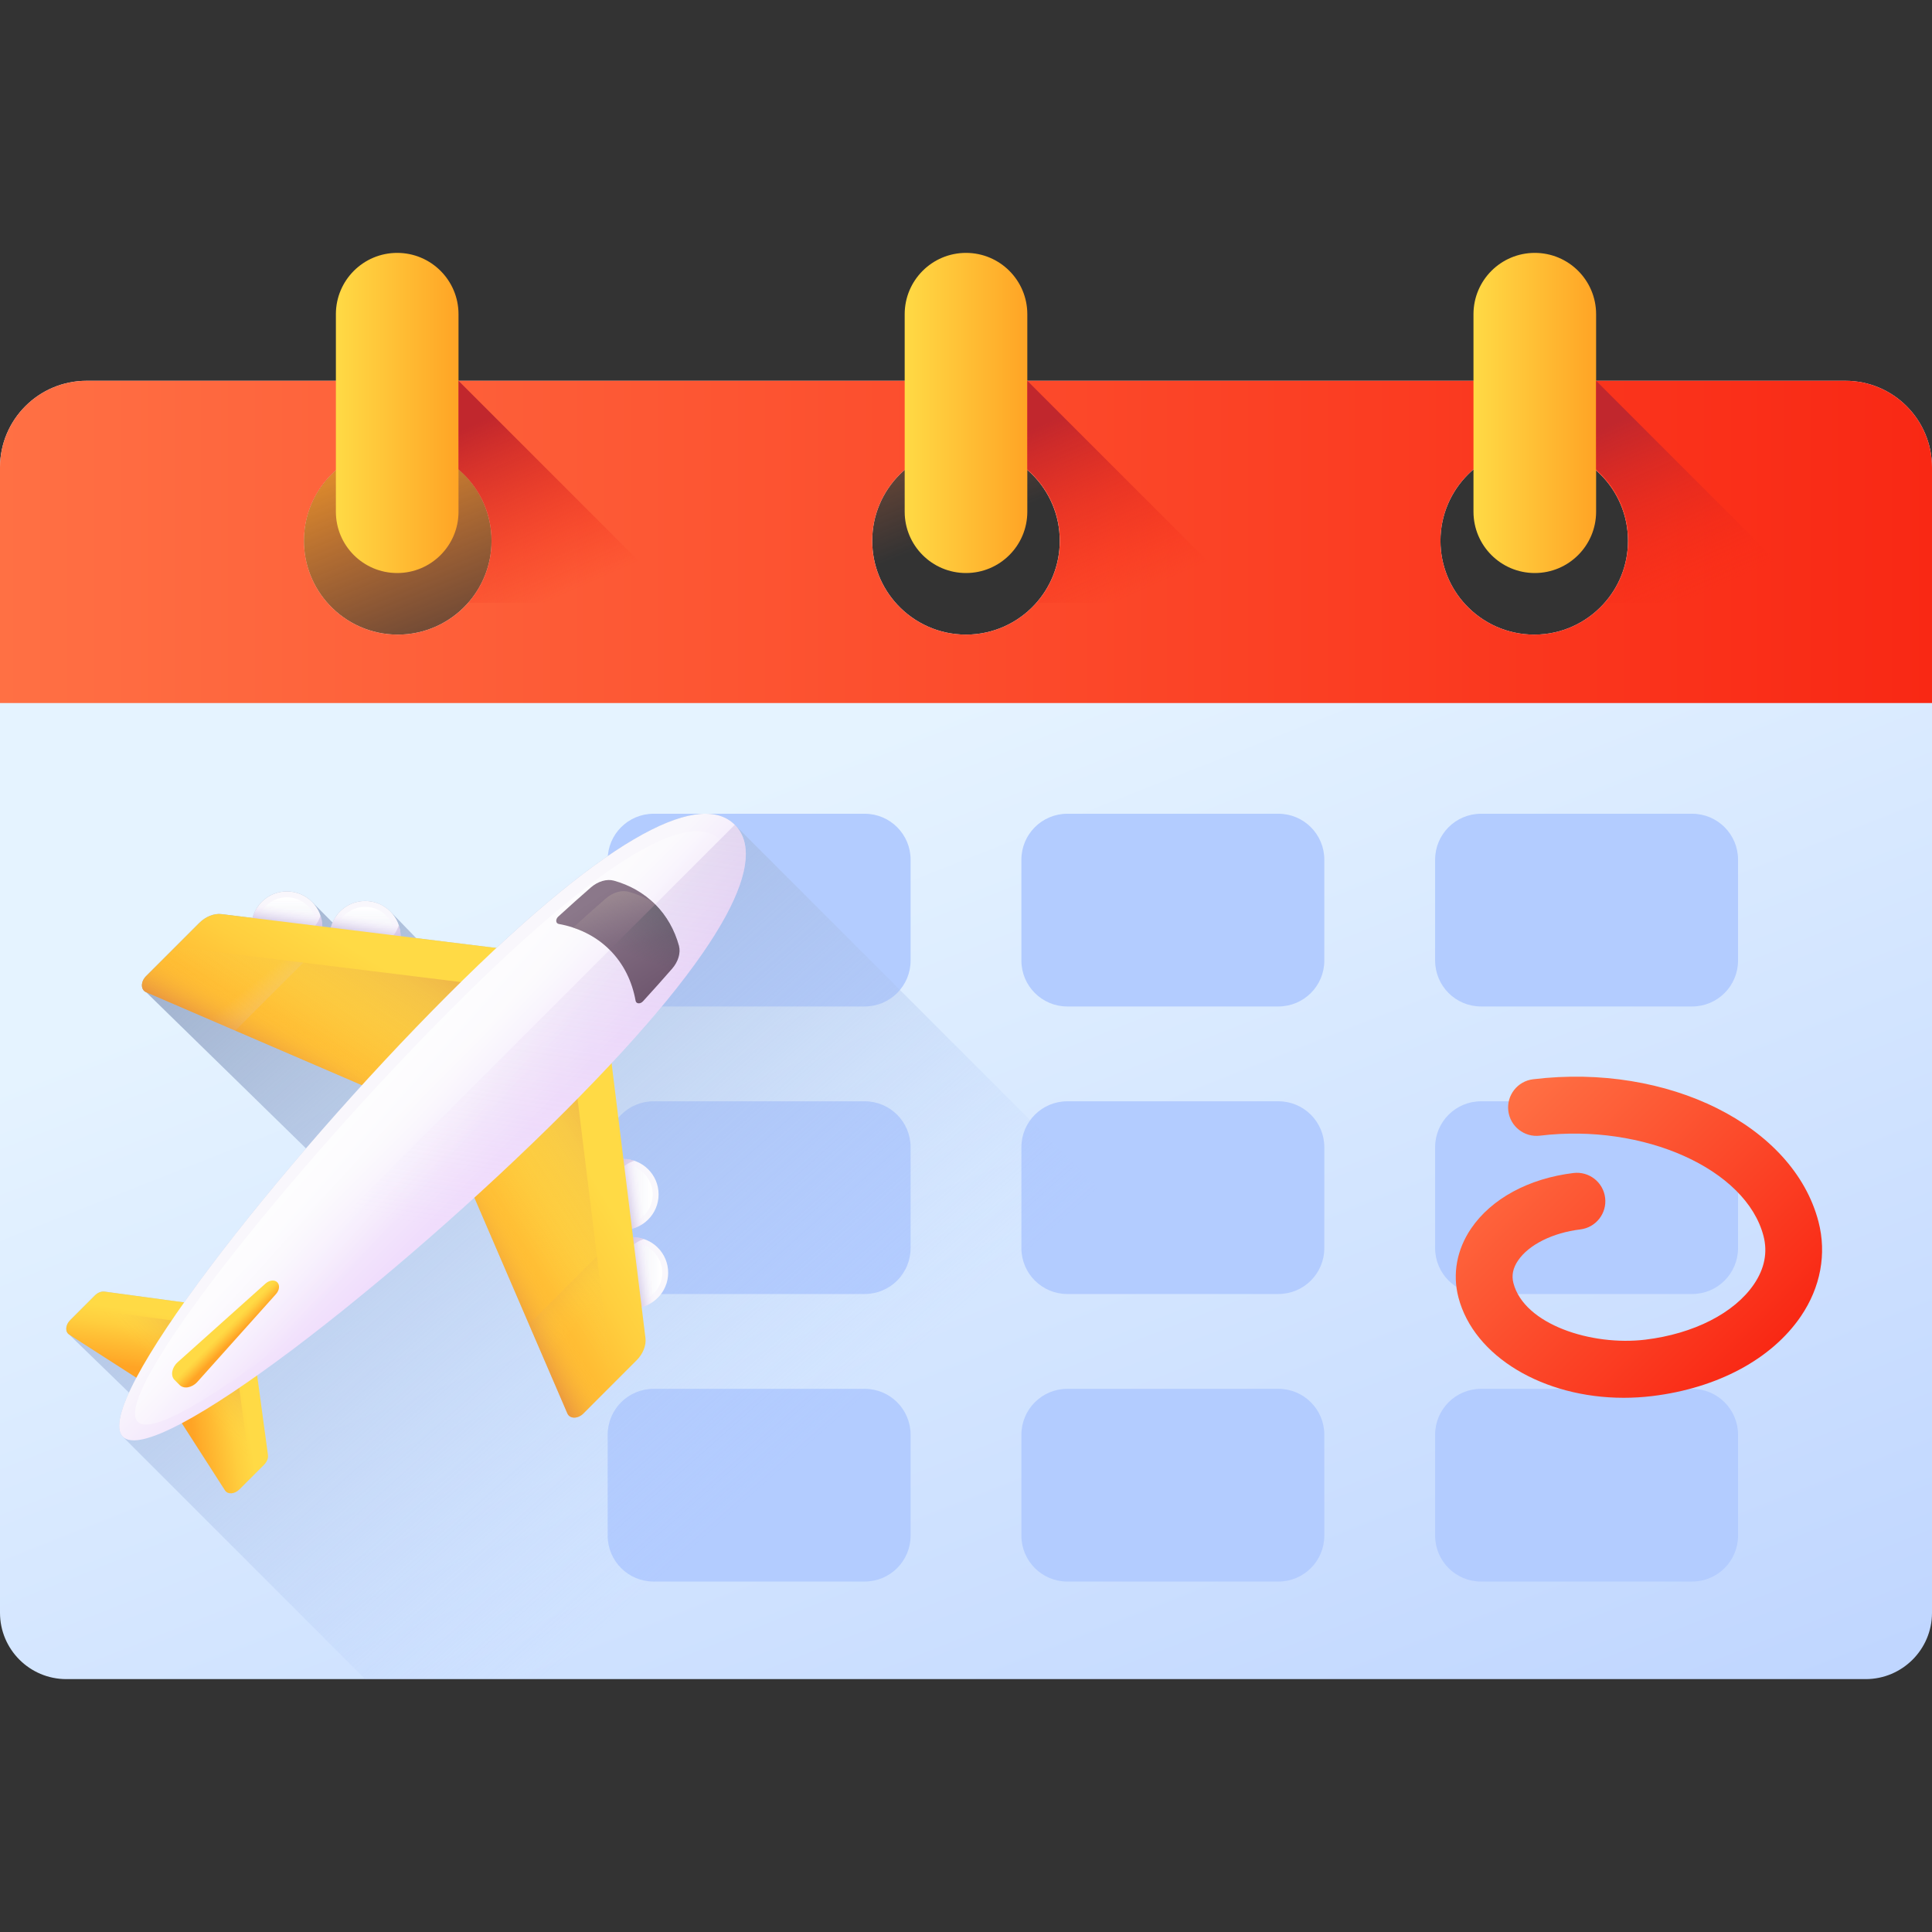 <svg id="Capa_1" enable-background="new 0 0 510 510" height="512" viewBox="0 0 510 510" width="512" xmlns="http://www.w3.org/2000/svg" xmlns:xlink="http://www.w3.org/1999/xlink"><rect x="0" y="0" width="510" height="510" fill="#333333" stroke="none"/><linearGradient id="SVGID_1_" gradientUnits="userSpaceOnUse" x1="224.399" x2="385.291" y1="196.629" y2="603.672"><stop offset="0" stop-color="#e5f3ff"/><stop offset="1" stop-color="#b3ccff"/></linearGradient><linearGradient id="lg1"><stop offset="0" stop-color="#ff7044"/><stop offset="1" stop-color="#f92814"/></linearGradient><linearGradient id="SVGID_2_" gradientUnits="userSpaceOnUse" x1="0" x2="510" xlink:href="#lg1" y1="143.056" y2="143.056"/><linearGradient id="SVGID_3_" gradientUnits="userSpaceOnUse" x1="254.016" x2="219.649" y1="140.343" y2="55.435"><stop offset="0" stop-color="#ff7044" stop-opacity="0"/><stop offset="1" stop-color="#ffa425"/></linearGradient><linearGradient id="lg2"><stop offset="0" stop-color="#ffda45"/><stop offset="1" stop-color="#ffa425"/></linearGradient><linearGradient id="SVGID_4_" gradientUnits="userSpaceOnUse" x1="88.666" x2="121.037" xlink:href="#lg2" y1="109.011" y2="109.011"/><linearGradient id="SVGID_5_" gradientUnits="userSpaceOnUse" x1="238.814" x2="271.185" xlink:href="#lg2" y1="109.011" y2="109.011"/><linearGradient id="SVGID_6_" gradientUnits="userSpaceOnUse" x1="388.963" x2="421.333" xlink:href="#lg2" y1="109.011" y2="109.011"/><linearGradient id="lg3"><stop offset="0" stop-color="#f92814" stop-opacity="0"/><stop offset="1" stop-color="#c1272d"/></linearGradient><linearGradient id="SVGID_7_" gradientUnits="userSpaceOnUse" x1="150.389" x2="129.817" xlink:href="#lg3" y1="156.406" y2="109.929"/><linearGradient id="SVGID_8_" gradientUnits="userSpaceOnUse" x1="300.542" x2="279.97" xlink:href="#lg3" y1="156.406" y2="109.929"/><linearGradient id="SVGID_9_" gradientUnits="userSpaceOnUse" x1="450.684" x2="430.112" xlink:href="#lg3" y1="156.406" y2="109.929"/><linearGradient id="SVGID_10_" gradientUnits="userSpaceOnUse" x1="205.773" x2="64.787" y1="388.507" y2="229.618"><stop offset="0" stop-color="#b3ccff" stop-opacity="0"/><stop offset="1" stop-color="#9fb0cb"/></linearGradient><linearGradient id="lg4"><stop offset="0" stop-color="#f9f7fc"/><stop offset="1" stop-color="#f0ddfc"/></linearGradient><linearGradient id="SVGID_11_" gradientTransform="matrix(.707 .707 -.707 .707 487.092 268.327)" gradientUnits="userSpaceOnUse" x1="-311.115" x2="-298.989" xlink:href="#lg4" y1="270.652" y2="282.778"/><linearGradient id="lg5"><stop offset="0" stop-color="#e9edf5" stop-opacity="0"/><stop offset="1" stop-color="#fff"/></linearGradient><linearGradient id="SVGID_12_" gradientTransform="matrix(.707 .707 -.707 .707 487.092 268.327)" gradientUnits="userSpaceOnUse" x1="-304.553" x2="-313.026" xlink:href="#lg5" y1="277.214" y2="268.741"/><linearGradient id="lg6"><stop offset="0" stop-color="#f0ddfc" stop-opacity="0"/><stop offset=".289" stop-color="#c8b7e0" stop-opacity=".289"/><stop offset=".592" stop-color="#a595c8" stop-opacity=".592"/><stop offset=".84" stop-color="#8f81b8" stop-opacity=".84"/><stop offset="1" stop-color="#8779b3"/></linearGradient><linearGradient id="SVGID_13_" gradientTransform="matrix(.707 .707 -.707 .707 487.092 268.327)" gradientUnits="userSpaceOnUse" x1="-307.287" x2="-294.418" xlink:href="#lg6" y1="277.743" y2="253.808"/><linearGradient id="SVGID_14_" gradientTransform="matrix(.707 .707 -.707 .707 487.092 268.327)" gradientUnits="userSpaceOnUse" x1="-310.362" x2="-305.382" xlink:href="#lg6" y1="270.207" y2="277.356"/><linearGradient id="SVGID_15_" gradientTransform="matrix(.707 .707 -.707 .707 487.092 268.327)" gradientUnits="userSpaceOnUse" x1="-294.712" x2="-282.586" xlink:href="#lg4" y1="257.822" y2="269.948"/><linearGradient id="SVGID_16_" gradientTransform="matrix(.707 .707 -.707 .707 487.092 268.327)" gradientUnits="userSpaceOnUse" x1="-288.15" x2="-296.623" xlink:href="#lg5" y1="264.384" y2="255.911"/><linearGradient id="SVGID_17_" gradientTransform="matrix(.707 .707 -.707 .707 487.092 268.327)" gradientUnits="userSpaceOnUse" x1="-290.884" x2="-278.015" xlink:href="#lg6" y1="264.913" y2="240.978"/><linearGradient id="SVGID_18_" gradientTransform="matrix(.707 .707 -.707 .707 487.092 268.327)" gradientUnits="userSpaceOnUse" x1="-293.959" x2="-288.979" xlink:href="#lg6" y1="257.377" y2="264.526"/><linearGradient id="SVGID_19_" gradientTransform="matrix(-.707 -.707 -.707 .707 -1601.492 -1820.256)" gradientUnits="userSpaceOnUse" x1="-2778.733" x2="-2766.607" xlink:href="#lg4" y1="270.652" y2="282.778"/><linearGradient id="SVGID_20_" gradientTransform="matrix(-.707 -.707 -.707 .707 -1601.492 -1820.256)" gradientUnits="userSpaceOnUse" x1="-2772.171" x2="-2780.644" xlink:href="#lg5" y1="277.214" y2="268.741"/><linearGradient id="SVGID_21_" gradientTransform="matrix(-.707 -.707 -.707 .707 -1601.492 -1820.256)" gradientUnits="userSpaceOnUse" x1="-2774.905" x2="-2762.036" xlink:href="#lg6" y1="277.743" y2="253.808"/><linearGradient id="SVGID_22_" gradientTransform="matrix(-.707 -.707 -.707 .707 -1601.492 -1820.256)" gradientUnits="userSpaceOnUse" x1="-2777.98" x2="-2773" xlink:href="#lg6" y1="270.207" y2="277.356"/><linearGradient id="SVGID_23_" gradientTransform="matrix(-.707 -.707 -.707 .707 -1601.492 -1820.256)" gradientUnits="userSpaceOnUse" x1="-2762.33" x2="-2750.204" xlink:href="#lg4" y1="257.822" y2="269.948"/><linearGradient id="SVGID_24_" gradientTransform="matrix(-.707 -.707 -.707 .707 -1601.492 -1820.256)" gradientUnits="userSpaceOnUse" x1="-2755.768" x2="-2764.241" xlink:href="#lg5" y1="264.384" y2="255.911"/><linearGradient id="SVGID_25_" gradientTransform="matrix(-.707 -.707 -.707 .707 -1601.492 -1820.256)" gradientUnits="userSpaceOnUse" x1="-2758.502" x2="-2745.633" xlink:href="#lg6" y1="264.913" y2="240.978"/><linearGradient id="SVGID_26_" gradientTransform="matrix(-.707 -.707 -.707 .707 -1601.492 -1820.256)" gradientUnits="userSpaceOnUse" x1="-2761.577" x2="-2756.597" xlink:href="#lg6" y1="257.377" y2="264.526"/><linearGradient id="lg7"><stop offset="0" stop-color="#ffda45"/><stop offset=".304" stop-color="#ffce3e"/><stop offset=".856" stop-color="#ffae2b"/><stop offset="1" stop-color="#ffa425"/></linearGradient><linearGradient id="SVGID_27_" gradientTransform="matrix(.707 .707 -.707 .707 487.092 268.327)" gradientUnits="userSpaceOnUse" x1="-262.299" x2="-253.46" xlink:href="#lg7" y1="372.561" y2="384.511"/><linearGradient id="lg8"><stop offset="0" stop-color="#ffda45" stop-opacity="0"/><stop offset="1" stop-color="#b53759"/></linearGradient><linearGradient id="SVGID_28_" gradientTransform="matrix(.707 .707 -.707 .707 487.092 268.327)" gradientUnits="userSpaceOnUse" x1="-261.686" x2="-262.02" xlink:href="#lg8" y1="380.334" y2="349.143"/><linearGradient id="SVGID_29_" gradientTransform="matrix(-.707 -.707 -.707 .707 -1492.838 -1711.603)" gradientUnits="userSpaceOnUse" x1="-2576.257" x2="-2567.417" xlink:href="#lg7" y1="372.561" y2="384.511"/><linearGradient id="SVGID_30_" gradientTransform="matrix(-.707 -.707 -.707 .707 -1492.838 -1711.603)" gradientUnits="userSpaceOnUse" x1="-2575.644" x2="-2575.977" xlink:href="#lg8" y1="380.334" y2="349.143"/><linearGradient id="SVGID_31_" gradientTransform="matrix(.707 .707 -.707 .707 487.092 268.327)" gradientUnits="userSpaceOnUse" x1="-292.262" x2="-281.429" xlink:href="#lg7" y1="266.107" y2="309.2"/><linearGradient id="SVGID_32_" gradientTransform="matrix(.707 .707 -.707 .707 487.092 268.327)" gradientUnits="userSpaceOnUse" x1="-287.264" x2="-303.522" xlink:href="#lg8" y1="296.296" y2="213.719"/><linearGradient id="SVGID_33_" gradientTransform="matrix(.707 .707 -.707 .707 487.092 268.327)" gradientUnits="userSpaceOnUse" x1="-304.051" x2="-267.932" xlink:href="#lg6" y1="295.946" y2="300.019"/><linearGradient id="SVGID_34_" gradientTransform="matrix(.707 .707 -.707 .707 487.092 268.327)" gradientUnits="userSpaceOnUse" x1="-290.056" x2="-284.314" xlink:href="#lg8" y1="292.047" y2="311.185"/><linearGradient id="SVGID_35_" gradientTransform="matrix(-.707 -.707 -.707 .707 -1601.492 -1820.256)" gradientUnits="userSpaceOnUse" x1="-2759.88" x2="-2749.047" xlink:href="#lg7" y1="266.107" y2="309.2"/><linearGradient id="SVGID_36_" gradientTransform="matrix(-.707 -.707 -.707 .707 -1601.492 -1820.256)" gradientUnits="userSpaceOnUse" x1="-2755.949" x2="-2772.207" xlink:href="#lg8" y1="290.878" y2="208.3"/><linearGradient id="SVGID_37_" gradientTransform="matrix(-.707 -.707 -.707 .707 -1601.492 -1820.256)" gradientUnits="userSpaceOnUse" x1="-2775.057" x2="-2738.939" xlink:href="#lg8" y1="295.564" y2="299.637"/><linearGradient id="SVGID_38_" gradientTransform="matrix(-.707 -.707 -.707 .707 -1601.492 -1820.256)" gradientUnits="userSpaceOnUse" x1="-2757.674" x2="-2751.932" xlink:href="#lg8" y1="292.047" y2="311.185"/><linearGradient id="SVGID_39_" gradientTransform="matrix(.707 -.707 .707 .707 -168.344 -1146.447)" gradientUnits="userSpaceOnUse" x1="-822.654" x2="-822.654" xlink:href="#lg4" y1="1212.039" y2="1239.313"/><linearGradient id="SVGID_40_" gradientTransform="matrix(.707 -.707 .707 .707 -168.344 -1146.447)" gradientUnits="userSpaceOnUse" x1="-822.108" x2="-824.187" y1="1230.392" y2="1193.661"><stop offset="0" stop-color="#fff" stop-opacity="0"/><stop offset="1" stop-color="#fff"/></linearGradient><linearGradient id="SVGID_41_" gradientTransform="matrix(.707 .707 -.707 .707 487.092 268.327)" gradientUnits="userSpaceOnUse" x1="-226.485" x2="-407.073" y1="304.361" y2="63.381"><stop offset="0" stop-color="#f0ddfc" stop-opacity="0"/><stop offset=".486" stop-color="#bbabd7" stop-opacity=".486"/><stop offset="1" stop-color="#8779b3"/></linearGradient><linearGradient id="SVGID_42_" gradientTransform="matrix(.707 .707 -.707 .707 487.092 268.327)" gradientUnits="userSpaceOnUse" x1="-255.471" x2="-224.934" y1="210.717" y2="217.503"><stop offset="0" stop-color="#8b788a"/><stop offset="1" stop-color="#6e566e"/></linearGradient><linearGradient id="SVGID_43_" gradientUnits="userSpaceOnUse" x1="166.014" x2="161.567" y1="249.87" y2="234.463"><stop offset="0" stop-color="#8b788a" stop-opacity="0"/><stop offset="1" stop-color="#9e8c92"/></linearGradient><linearGradient id="SVGID_44_" gradientTransform="matrix(.707 .707 -.707 .707 487.092 268.327)" gradientUnits="userSpaceOnUse" x1="-235.187" x2="-246.93" y1="214.136" y2="187.466"><stop offset="0" stop-color="#555a66" stop-opacity="0"/><stop offset="1" stop-color="#555a66"/></linearGradient><linearGradient id="SVGID_45_" gradientTransform="matrix(.707 -.707 .707 .707 -168.344 -1146.447)" gradientUnits="userSpaceOnUse" x1="-897.929" x2="-897.929" xlink:href="#lg7" y1="1220.124" y2="1223.358"/><linearGradient id="SVGID_46_" gradientTransform="matrix(.707 .707 -.707 .707 33.053 -227.269)" gradientUnits="userSpaceOnUse" x1="623.36" x2="719.863" xlink:href="#lg1" y1="112.531" y2="112.531"/><path d="m0 123.39v302.339c0 9.673 7.842 17.515 17.515 17.515h474.97c9.673 0 17.515-7.842 17.515-17.515v-302.339c0-12.631-10.239-22.87-22.87-22.87h-464.26c-12.631-.001-22.87 10.239-22.87 22.87zm405.004-5.377c13.662 0 24.744 11.082 24.744 24.755 0 6.486-2.495 12.409-6.603 16.825-4.512 4.872-10.976 7.93-18.142 7.93-7.176 0-13.63-3.057-18.152-7.93-4.098-4.416-6.603-10.339-6.603-16.825.002-13.672 11.084-24.755 24.756-24.755zm-150.004 0c13.673 0 24.755 11.082 24.755 24.755 0 6.486-2.505 12.409-6.603 16.825-4.522 4.872-10.987 7.93-18.152 7.93s-13.63-3.057-18.152-7.93c-4.098-4.416-6.603-10.339-6.603-16.825 0-13.672 11.082-24.755 24.755-24.755zm-150.004 0c13.672 0 24.755 11.082 24.755 24.755 0 6.486-2.505 12.409-6.603 16.825-4.522 4.872-10.976 7.93-18.152 7.93-7.165 0-13.63-3.057-18.142-7.93-4.108-4.416-6.603-10.339-6.603-16.825 0-13.672 11.083-24.755 24.745-24.755z" fill="url(#SVGID_1_)"/><path d="m487.13 100.519h-464.26c-12.631 0-22.87 10.24-22.87 22.871v62.202h510v-62.202c0-12.631-10.24-22.871-22.87-22.871zm-363.982 59.074c-4.522 4.872-10.976 7.93-18.152 7.93-7.165 0-13.63-3.057-18.142-7.93-4.108-4.416-6.603-10.339-6.603-16.825 0-13.673 11.082-24.755 24.744-24.755 13.672 0 24.755 11.082 24.755 24.755 0 6.486-2.505 12.41-6.602 16.825zm150.004 0c-4.522 4.872-10.987 7.93-18.152 7.93s-13.63-3.057-18.152-7.93c-4.098-4.416-6.603-10.339-6.603-16.825 0-13.673 11.082-24.755 24.755-24.755s24.755 11.082 24.755 24.755c0 6.486-2.505 12.41-6.603 16.825zm149.994 0c-4.512 4.872-10.976 7.93-18.142 7.93-7.176 0-13.63-3.057-18.152-7.93-4.098-4.416-6.603-10.339-6.603-16.825 0-13.673 11.082-24.755 24.755-24.755 13.662 0 24.744 11.082 24.744 24.755.001 6.486-2.494 12.41-6.602 16.825z" fill="url(#SVGID_2_)"/><path d="m128.381 150.921c-1.147 3.259-2.94 6.199-5.233 8.673-4.522 4.872-10.976 7.93-18.152 7.93-7.165 0-13.63-3.057-18.142-7.93-2.304-2.473-4.098-5.414-5.233-8.673-.881-2.558-1.369-5.308-1.369-8.152 0-13.673 11.082-24.755 24.744-24.755 13.672 0 24.755 11.082 24.755 24.755-.001 2.844-.489 5.594-1.37 8.152zm150.004 0c-1.146 3.259-2.94 6.199-5.233 8.673-4.522 4.872-10.987 7.93-18.152 7.93s-13.63-3.057-18.152-7.93c-2.293-2.473-4.087-5.414-5.233-8.673-.881-2.558-1.369-5.308-1.369-8.152 0-13.673 11.082-24.755 24.755-24.755s24.755 11.082 24.755 24.755c-.001 2.844-.49 5.594-1.371 8.152zm149.994 0c-1.136 3.259-2.93 6.199-5.233 8.673-4.512 4.872-10.976 7.93-18.142 7.93-7.176 0-13.63-3.057-18.152-7.93-2.293-2.473-4.087-5.414-5.233-8.673-.881-2.558-1.369-5.308-1.369-8.152 0-13.673 11.082-24.755 24.755-24.755 13.662 0 24.744 11.082 24.744 24.755 0 2.844-.489 5.594-1.37 8.152z" fill="url(#SVGID_3_)"/><path d="m104.851 151.266c-8.939 0-16.185-7.246-16.185-16.185v-52.14c0-8.939 7.246-16.185 16.185-16.185 8.939 0 16.185 7.246 16.185 16.185v52.139c.001 8.94-7.246 16.186-16.185 16.186z" fill="url(#SVGID_4_)"/><path d="m255 151.266c-8.939 0-16.185-7.246-16.185-16.185v-52.14c0-8.939 7.247-16.185 16.185-16.185 8.939 0 16.185 7.246 16.185 16.185v52.139c0 8.94-7.246 16.186-16.185 16.186z" fill="url(#SVGID_5_)"/><path d="m405.148 151.266c-8.939 0-16.185-7.246-16.185-16.185v-52.14c0-8.939 7.246-16.185 16.185-16.185 8.939 0 16.185 7.246 16.185 16.185v52.139c0 8.94-7.246 16.186-16.185 16.186z" fill="url(#SVGID_6_)"/><g fill="#b3ccff"><path d="m228.256 417.489h-55.726c-6.693 0-12.118-5.426-12.118-12.118v-26.637c0-6.693 5.425-12.118 12.118-12.118h55.727c6.693 0 12.118 5.426 12.118 12.118v26.637c-.001 6.693-5.426 12.118-12.119 12.118z"/><path d="m337.469 417.489h-55.727c-6.693 0-12.118-5.426-12.118-12.118v-26.637c0-6.693 5.426-12.118 12.118-12.118h55.727c6.693 0 12.118 5.426 12.118 12.118v26.637c0 6.693-5.425 12.118-12.118 12.118z"/><path d="m446.682 417.489h-55.727c-6.693 0-12.118-5.426-12.118-12.118v-26.637c0-6.693 5.426-12.118 12.118-12.118h55.727c6.693 0 12.118 5.426 12.118 12.118v26.637c0 6.693-5.425 12.118-12.118 12.118z"/><path d="m228.256 341.586h-55.726c-6.693 0-12.118-5.426-12.118-12.118v-26.637c0-6.693 5.425-12.118 12.118-12.118h55.727c6.693 0 12.118 5.426 12.118 12.118v26.637c-.001 6.693-5.426 12.118-12.119 12.118z"/><path d="m337.469 341.586h-55.727c-6.693 0-12.118-5.426-12.118-12.118v-26.637c0-6.693 5.426-12.118 12.118-12.118h55.727c6.693 0 12.118 5.426 12.118 12.118v26.637c0 6.693-5.425 12.118-12.118 12.118z"/><path d="m446.682 341.586h-55.727c-6.693 0-12.118-5.426-12.118-12.118v-26.637c0-6.693 5.426-12.118 12.118-12.118h55.727c6.693 0 12.118 5.426 12.118 12.118v26.637c0 6.693-5.425 12.118-12.118 12.118z"/><path d="m228.256 265.683h-55.726c-6.693 0-12.118-5.426-12.118-12.118v-26.637c0-6.693 5.425-12.118 12.118-12.118h55.727c6.693 0 12.118 5.425 12.118 12.118v26.637c-.001 6.692-5.426 12.118-12.119 12.118z"/><path d="m337.469 265.683h-55.727c-6.693 0-12.118-5.426-12.118-12.118v-26.637c0-6.693 5.426-12.118 12.118-12.118h55.727c6.693 0 12.118 5.425 12.118 12.118v26.637c0 6.692-5.425 12.118-12.118 12.118z"/><path d="m446.682 265.683h-55.727c-6.693 0-12.118-5.426-12.118-12.118v-26.637c0-6.693 5.426-12.118 12.118-12.118h55.727c6.693 0 12.118 5.425 12.118 12.118v26.637c0 6.692-5.425 12.118-12.118 12.118z"/></g><path d="m129.75 142.768c0 6.266-2.354 11.994-6.207 16.358h56.099l-58.607-58.607v23.4c5.331 4.541 8.715 11.298 8.715 18.849z" fill="url(#SVGID_7_)"/><path d="m279.903 142.768c0 6.266-2.354 11.994-6.207 16.358h56.099l-58.607-58.607v23.4c5.331 4.541 8.715 11.298 8.715 18.849z" fill="url(#SVGID_8_)"/><path d="m430.046 142.768c0 6.266-2.354 11.994-6.207 16.358h56.099l-58.607-58.607v23.4c5.33 4.541 8.715 11.298 8.715 18.849z" fill="url(#SVGID_9_)"/><path d="m193.967 217.721c-7.658-7.658-26.694-1.325-62.933 32.523l-21.178-2.61-6.841-7.058c-3.656-3.656-9.584-3.656-13.24 0-.874.874-1.53 1.88-1.983 2.953l-5.447-5.48c-3.656-3.656-9.584-3.656-13.24 0-1.223 1.223-2.027 2.702-2.432 4.263l-8.19-1.009c-1.953-.241-4.194.653-5.888 2.347l-14.019 14.019c-1.48 1.48-1.472 3.611.014 4.252l42.19 41.229c-12.3 14.309-23.539 28.458-32.167 40.653l-21.003-2.851c-.844-.114-1.819.269-2.554 1.004l-6.543 6.542c-1.263 1.263-1.376 3.075-.237 3.807l15.774 15.306c-2.648 5.792-3.378 9.896-1.623 11.651l63.982 63.982h323.083z" fill="url(#SVGID_10_)"/><path d="m82.344 251.289c-3.656 3.656-9.584 3.656-13.24 0s-3.656-9.584 0-13.24 9.584-3.656 13.24 0c3.657 3.656 3.657 9.584 0 13.24z" fill="url(#SVGID_11_)"/><path d="m81.249 250.194c-3.051 3.051-7.999 3.051-11.05 0s-3.051-7.999 0-11.05c3.052-3.051 7.999-3.051 11.05 0 3.052 3.052 3.052 7.999 0 11.05z" fill="url(#SVGID_12_)"/><path d="m84.608 241.709c-.445 1.338-1.199 2.595-2.263 3.66-3.656 3.656-9.584 3.656-13.24 0-1.064-1.065-1.818-2.322-2.263-3.66-1.082 3.256-.328 6.989 2.263 9.581 3.656 3.656 9.584 3.656 13.24 0 2.591-2.592 3.345-6.325 2.263-9.581z" fill="url(#SVGID_13_)"/><path d="m82.344 251.289c-3.656 3.656-9.584 3.656-13.24 0s-3.656-9.584 0-13.24 9.584-3.656 13.24 0c3.657 3.656 3.657 9.584 0 13.24z" fill="url(#SVGID_14_)"/><circle cx="96.395" cy="247.196" fill="url(#SVGID_15_)" r="9.362"/><path d="m101.92 252.721c-3.051 3.051-7.999 3.051-11.05 0s-3.051-7.999 0-11.05 7.999-3.051 11.05 0 3.051 7.999 0 11.05z" fill="url(#SVGID_16_)"/><path d="m105.278 244.235c-.445 1.338-1.199 2.595-2.263 3.66-3.656 3.656-9.584 3.656-13.24 0-1.065-1.065-1.819-2.322-2.263-3.66-1.082 3.256-.328 6.989 2.263 9.581 3.656 3.656 9.584 3.656 13.24 0 2.592-2.591 3.346-6.324 2.263-9.581z" fill="url(#SVGID_17_)"/><circle cx="96.395" cy="247.196" fill="url(#SVGID_18_)" r="9.362"/><circle cx="167.019" cy="335.964" fill="url(#SVGID_19_)" r="9.362"/><circle cx="167.019" cy="335.964" fill="url(#SVGID_20_)" r="7.814"/><path d="m169.98 327.08c-1.338.445-2.595 1.199-3.66 2.263-3.656 3.656-3.656 9.584 0 13.24 1.065 1.065 2.322 1.819 3.66 2.263-3.256 1.082-6.989.328-9.581-2.263-3.656-3.656-3.656-9.584 0-13.24 2.591-2.591 6.324-3.345 9.581-2.263z" fill="url(#SVGID_21_)"/><circle cx="167.019" cy="335.964" fill="url(#SVGID_22_)" r="9.362"/><circle cx="164.492" cy="315.293" fill="url(#SVGID_23_)" r="9.362"/><path d="m158.967 309.768c-3.051 3.051-3.051 7.999 0 11.05s7.999 3.051 11.05 0 3.051-7.999 0-11.05-7.999-3.051-11.05 0z" fill="url(#SVGID_24_)"/><path d="m167.453 306.41c-1.338.445-2.595 1.198-3.66 2.263-3.656 3.656-3.656 9.584 0 13.24 1.065 1.065 2.322 1.819 3.66 2.263-3.256 1.083-6.989.328-9.581-2.263-3.656-3.656-3.656-9.584 0-13.24 2.592-2.592 6.324-3.346 9.581-2.263z" fill="url(#SVGID_25_)"/><circle cx="164.492" cy="315.293" fill="url(#SVGID_26_)" r="9.362"/><path d="m18.275 352.305 20.068 12.894 20.067-20.067-30.801-4.18c-.844-.115-1.819.269-2.554 1.004l-6.542 6.542c-1.264 1.264-1.377 3.075-.238 3.807z" fill="url(#SVGID_27_)"/><path d="m20.469 346.541-1.957 1.957c-1.263 1.263-1.376 3.075-.237 3.807l20.068 12.894 15.481-15.481-30.801-4.18c-.843-.115-1.818.268-2.554 1.003z" fill="url(#SVGID_28_)"/><path d="m59.383 393.413-12.894-20.068 20.067-20.067 4.18 30.801c.115.844-.269 1.819-1.004 2.554l-6.542 6.542c-1.264 1.264-3.075 1.377-3.807.238z" fill="url(#SVGID_29_)"/><path d="m65.147 391.219-1.957 1.957c-1.263 1.263-3.075 1.376-3.807.237l-12.894-20.068 15.481-15.481 4.18 30.801c.116.843-.268 1.818-1.003 2.554z" fill="url(#SVGID_30_)"/><path d="m38.589 261.921 63.859 27.521 38.034-38.034-81.999-10.105c-1.953-.241-4.194.653-5.888 2.347l-14.019 14.019c-1.481 1.479-1.474 3.611.013 4.252z" fill="url(#SVGID_31_)"/><path d="m43.558 252.685-4.983 4.983c-1.48 1.48-1.473 3.611.014 4.252l63.859 27.521 28.998-28.998-81.999-10.105c-1.954-.24-4.195.653-5.889 2.347z" fill="url(#SVGID_32_)"/><path d="m80.053 254.11-30.607-3.772c-1.953-.241-4.194.653-5.888 2.347l-4.983 4.983c-1.48 1.48-1.473 3.611.014 4.252l23.518 10.136z" fill="url(#SVGID_33_)"/><path d="m38.589 261.921 63.859 27.521 13.079-13.079-70.796-24.85-6.156 6.156c-1.48 1.479-1.473 3.611.014 4.252z" fill="url(#SVGID_34_)"/><path d="m149.768 373.099-27.521-63.859 38.034-38.034 10.105 82c.241 1.953-.653 4.194-2.347 5.888l-14.019 14.019c-1.48 1.48-3.612 1.473-4.252-.014z" fill="url(#SVGID_35_)"/><path d="m159.003 368.13-4.983 4.983c-1.48 1.48-3.611 1.473-4.252-.014l-27.521-63.859 28.998-28.998 10.105 82c.24 1.953-.653 4.194-2.347 5.888z" fill="url(#SVGID_36_)"/><path d="m157.578 331.636 3.772 30.607c.241 1.953-.652 4.194-2.347 5.888l-4.983 4.983c-1.48 1.48-3.611 1.473-4.252-.014l-10.136-23.518z" fill="url(#SVGID_37_)"/><path d="m149.768 373.099-27.521-63.859 13.079-13.079 24.85 70.796-6.156 6.156c-1.48 1.48-3.612 1.473-4.252-.014z" fill="url(#SVGID_38_)"/><path d="m149.109 293.396c-44.609 44.609-108.173 94.376-116.683 85.866s41.257-72.074 85.866-116.682 67.166-53.369 75.676-44.859c8.509 8.509-.251 31.067-44.859 75.675z" fill="url(#SVGID_39_)"/><path d="m145.802 292.093c-42.43 42.43-102.195 90.462-109.432 83.225s40.795-67.002 83.225-109.432 63.191-51.458 70.428-44.221c7.237 7.236-1.791 27.997-44.221 70.428z" fill="url(#SVGID_40_)"/><path d="m149.109 293.396c44.608-44.608 53.369-67.166 44.859-75.676l-161.542 161.542c8.51 8.51 72.074-41.257 116.683-85.866z" fill="url(#SVGID_41_)"/><path d="m155.973 234.266c-2.732 2.379-5.598 4.939-8.605 7.691-.769.704-.699 1.796.133 1.946 5.143.927 9.786 3.18 13.445 6.838 3.659 3.659 5.912 8.302 6.838 13.445.15.832 1.242.902 1.946.133 2.752-3.007 5.313-5.873 7.691-8.605 1.619-1.859 2.317-4.199 1.792-6.087-1.146-4.125-3.22-7.848-6.263-10.891s-6.766-5.117-10.891-6.263c-1.887-.523-4.226.174-6.086 1.793z" fill="url(#SVGID_42_)"/><path d="m177.419 255.714c-2.09 2.408-4.327 4.918-6.709 7.535-.324.356-.648.712-.978 1.074-.705.769-1.798.699-1.951-.133-.921-5.146-3.177-9.791-6.836-13.45-.216-.216-.432-.426-.654-.623-2.598-2.408-5.648-4.149-8.99-5.254 3.005-2.738 5.858-5.292 8.583-7.662 1.861-1.62 4.2-2.319 6.087-1.792 2.243.623 4.365 1.519 6.328 2.7.222.203.438.413.654.629 3.043 3.043 5.114 6.766 6.258 10.89.527 1.887-.171 4.225-1.792 6.086z" fill="url(#SVGID_43_)"/><path d="m167.784 264.187c.15.832 1.242.902 1.946.133 2.752-3.007 5.313-5.873 7.691-8.605 1.619-1.859 2.317-4.199 1.792-6.087-1.146-4.125-3.22-7.848-6.263-10.891l-12.005 12.005c3.66 3.659 5.913 8.303 6.839 13.445z" fill="url(#SVGID_44_)"/><path d="m47.417 365.613-1.342-1.342c-1.123-1.123-.737-3.281.838-4.691l23.186-20.757c1.019-.912 2.369-1.056 3.095-.329.726.726.582 2.076-.329 3.095l-20.757 23.186c-1.41 1.576-3.568 1.961-4.691.838z" fill="url(#SVGID_45_)"/><path d="m428.624 368.983c-21.129.001-39.56-10.821-43.641-26.523-1.606-6.183-.414-12.638 3.358-18.176 5.364-7.874 15.215-13.21 27.027-14.641 4.113-.493 7.85 2.432 8.348 6.544s-2.432 7.849-6.543 8.347c-7.296.884-13.594 4.024-16.435 8.195-1.357 1.992-1.763 3.941-1.238 5.959 2.846 10.952 20.645 16.671 34.833 14.949 12.764-1.546 23.476-7.011 28.658-14.617 2.806-4.12 3.657-8.408 2.53-12.746-4.593-17.676-31.625-29.805-59.017-26.485-4.115.494-7.85-2.432-8.348-6.543-.498-4.112 2.431-7.85 6.543-8.348 35.64-4.318 68.738 12.198 75.339 37.605 2.2 8.465.548 17.33-4.651 24.963-7.694 11.297-22.001 18.974-39.25 21.064-2.527.305-5.04.453-7.513.453z" fill="url(#SVGID_46_)"/></svg>